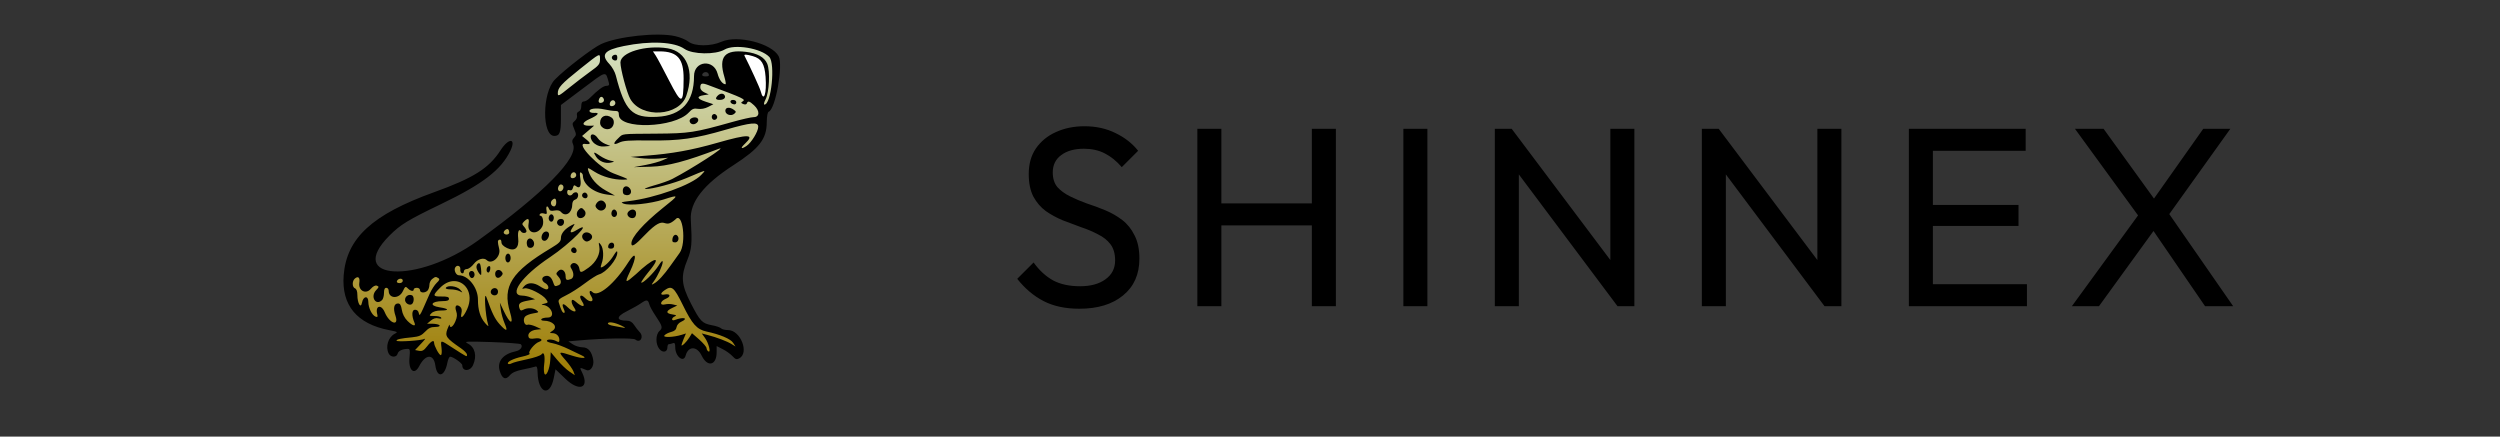 <svg width="939" height="164" viewBox="0 0 939 164" fill="none" xmlns="http://www.w3.org/2000/svg">
<rect x="0" y="0" width="939" height="164" fill="#333333" stroke="none"/>
<path d="M405.4 115.96C400.152 115.96 395.672 115 391.96 113.08C388.248 111.16 384.952 108.376 382.072 104.728L388.216 98.584C390.328 101.528 392.76 103.768 395.512 105.304C398.264 106.776 401.656 107.512 405.688 107.512C409.656 107.512 412.824 106.648 415.192 104.92C417.624 103.192 418.84 100.824 418.84 97.816C418.84 95.32 418.264 93.304 417.112 91.768C415.96 90.232 414.392 88.984 412.408 88.024C410.488 87 408.376 86.104 406.072 85.336C403.768 84.504 401.464 83.64 399.16 82.744C396.856 81.784 394.744 80.632 392.824 79.288C390.904 77.88 389.336 76.056 388.12 73.816C386.968 71.576 386.392 68.76 386.392 65.368C386.392 61.592 387.288 58.392 389.08 55.768C390.936 53.08 393.432 51.032 396.568 49.624C399.768 48.152 403.352 47.416 407.32 47.416C411.672 47.416 415.576 48.28 419.032 50.008C422.488 51.672 425.304 53.88 427.48 56.632L421.336 62.776C419.352 60.472 417.208 58.744 414.904 57.592C412.664 56.44 410.072 55.864 407.128 55.864C403.544 55.864 400.696 56.664 398.584 58.264C396.472 59.8 395.416 61.976 395.416 64.792C395.416 67.032 395.992 68.856 397.144 70.264C398.36 71.608 399.928 72.76 401.848 73.72C403.768 74.68 405.88 75.576 408.184 76.408C410.552 77.176 412.888 78.04 415.192 79C417.496 79.96 419.608 81.176 421.528 82.648C423.448 84.12 424.984 86.04 426.136 88.408C427.352 90.712 427.96 93.624 427.96 97.144C427.96 103.032 425.912 107.64 421.816 110.968C417.784 114.296 412.312 115.96 405.4 115.96ZM449.722 115V48.376H458.746V115H449.722ZM492.73 115V48.376H501.754V115H492.73ZM455.866 84.664V76.408H494.938V84.664H455.866ZM527.103 115V48.376H536.127V115H527.103ZM561.453 115V48.376H567.789L570.477 58.84V115H561.453ZM607.533 115L566.637 60.376L567.789 48.376L608.781 102.904L607.533 115ZM607.533 115L604.845 105.112V48.376H613.869V115H607.533ZM639.209 115V48.376H645.545L648.233 58.84V115H639.209ZM685.289 115L644.393 60.376L645.545 48.376L686.537 102.904L685.289 115ZM685.289 115L682.601 105.112V48.376H691.625V115H685.289ZM716.966 115V48.376H725.99V115H716.966ZM723.11 115V106.744H761.318V115H723.11ZM723.11 84.856V76.984H758.15V84.856H723.11ZM723.11 56.632V48.376H760.838V56.632H723.11ZM828.215 115L807.287 84.472H805.655L779.351 48.376H790.103L810.839 77.08H812.471L838.775 115H828.215ZM778.199 115L804.023 79.576L810.167 84.952L788.375 115H778.199ZM813.047 82.84L806.999 77.464L827.543 48.376H837.719L813.047 82.84Z" fill="black"/>
<path fill-rule="evenodd" clip-rule="evenodd" d="M277.428 132.978L276.546 126.803L263.093 121.73L257.579 113.129L254.05 103.425L258.241 90.192L257.138 75.195L269.489 62.844L283.824 53.801L286.912 43.215L290.661 34.614L291.323 21.381L287.573 18.514L276.987 15.647L267.062 18.514L256.035 16.529L249.198 14.544L235.524 15.206L224.938 19.175L208.617 31.306L207.074 38.143L210.823 37.26L227.584 25.351L230.672 33.07L221.189 38.584L217.219 46.965V58.874L197.59 80.047L181.49 91.515L158.774 102.322L143.335 103.425L132.087 101.219L130.764 109.159L137.16 119.304L150.613 123.274L147.085 129.67H155.465V136.066L162.523 132.096L165.831 136.948L169.58 132.537L176.417 136.066L177.079 132.096L172.448 127.685L175.976 125.921L198.252 128.347L196.487 132.537L189.209 135.404L190.091 139.595L202.442 135.404L203.765 142.903L206.632 141.359L207.956 135.625L215.675 142.903L217.88 142.241L215.675 136.066H221.189L220.527 132.537L211.705 129.008L211.926 126.141L237.95 124.818L234.863 121.289L229.79 119.745L234.201 114.673L245.228 111.144L250.301 122.392L248.095 126.582L249.198 127.906H254.932L255.153 132.096L260.446 128.347L266.401 134.081L267.945 131.875L267.504 128.347L277.428 132.978ZM267.504 30.203L261.99 29.762L262.652 26.233L265.74 25.572L267.504 27.997V30.203Z" fill="url(#paint0_linear_193_3)"/>
<path d="M277.782 19.837L285.943 37.04H287.045L287.928 34.834L288.369 29.541L287.707 25.13L285.943 21.822L281.091 19.837H277.782Z" fill="white"/>
<path d="M242.274 19.396L255.286 38.363L256.61 37.04L257.492 33.29L257.713 26.233L255.728 21.16L251.537 18.955L245.362 18.514L242.274 19.396Z" fill="white"/>
<path d="M239.555 13.419C244.921 12.845 250.339 12.823 253.647 13.588C255.471 13.999 257.677 14.912 258.588 15.647C260.882 17.441 266.998 17.47 270.997 15.676C276.996 13.03 289.876 16.294 292.464 21.117C294.228 24.439 291.287 40.995 288.729 41.965C288.288 42.142 288.024 43.641 287.994 45.935C287.965 52.228 285.2 55.757 275.467 62.05C264.293 69.254 259.059 75.93 259.47 82.517C260 91.486 259.823 93.544 258.176 97.602C255.618 103.807 255.883 106.895 259.5 113.953C262.999 120.745 263.704 121.451 267.38 122.157C268.938 122.421 270.497 122.98 270.85 123.333C271.203 123.686 272.379 123.98 273.467 123.98C278.114 123.98 281.525 132.537 277.672 134.595C276.673 135.125 276.261 135.007 275.114 133.772C274.379 132.978 272.732 131.773 271.468 131.155L269.174 129.978V132.273C269.174 137.272 265.733 138.066 263.557 133.596C261.793 129.92 258.529 129.89 257.529 133.536C256.765 136.418 253.618 133.919 253.618 130.42C253.618 128.979 253.412 128.626 252.677 128.92C252.177 129.125 251.501 129.273 251.207 129.273C250.913 129.273 250.678 129.802 250.678 130.478C250.678 132.301 248.913 132.625 247.649 131.067C246.178 129.273 246.208 125.655 247.707 124.303C249.001 123.127 248.854 122.538 246.178 118.539C245.09 116.922 244.032 114.982 243.855 114.217C243.414 112.511 242.826 112.452 240.768 113.893C239.915 114.511 237.503 115.864 235.415 116.922C231.357 118.951 231.387 120.451 235.475 120.451C236.621 120.451 237.445 120.951 238.18 122.068C238.738 122.95 239.679 124.126 240.238 124.715C241.973 126.45 240.503 129.067 238.65 127.538C237.827 126.861 226.976 127.009 217.213 127.891L213.478 128.214L215.155 129.331C216.096 129.949 217.713 130.449 218.772 130.449C220.948 130.449 222.3 132.066 222.829 135.272C223.182 137.506 221.771 139.594 220.301 139.006C217.537 137.889 217.625 137.83 218.684 140.006C221.448 145.829 217.536 147.211 212.361 142.271L208.656 138.712L207.979 142.035C206.538 149.24 202.098 147.71 201.922 139.947C201.863 137.947 201.657 137.448 201.01 137.712C200.539 137.889 198.481 138.359 196.452 138.771C193.806 139.3 192.394 139.918 191.511 140.947C189.894 142.888 188.601 142.3 187.689 139.271C186.63 135.742 188.954 132.919 193.806 131.919C195.511 131.567 196.511 130.126 195.629 129.302C195.335 129.037 190.365 128.684 184.543 128.479C174.897 128.184 174.162 128.214 175.721 129.038C178.456 130.449 179.22 133.713 177.662 137.154C176.574 139.565 173.632 139.595 173.632 137.183C173.632 136.419 170.163 133.978 169.075 133.978C168.752 133.978 168.281 134.977 168.046 136.183C167.046 141.506 164.222 142.211 163.517 137.271C162.899 132.801 159.812 132.92 157.43 137.566C155.577 141.124 153.313 139.065 153.812 134.272C154.077 131.508 153.99 131.037 153.166 131.037C151.108 131.067 149.608 131.772 149.343 132.86C148.961 134.331 146.785 134.301 146.02 132.831C144.667 130.331 145.814 126.597 148.284 125.362C149.549 124.744 149.402 124.627 146.197 124.009C134.052 121.656 128.229 114.658 129.082 103.425C130.17 89.427 139.786 80.576 163.046 72.195C177.838 66.872 183.661 63.197 188.013 56.434C191.071 51.67 193.982 51.816 191.717 56.58C188.277 63.755 181.426 69.078 165.752 76.606C153.166 82.664 150.431 84.34 146.314 88.457C129.464 105.307 156.607 106.895 179.514 90.369C204.304 72.519 217.507 59.138 215.213 54.139C214.772 53.11 214.831 52.581 215.596 51.728C216.508 50.728 216.507 50.464 215.684 48.494C214.86 46.494 214.861 46.288 215.89 45.406C216.537 44.847 216.89 43.994 216.713 43.347C216.537 42.671 216.802 42.113 217.39 41.877C217.948 41.672 218.33 40.847 218.33 39.818C218.33 38.642 218.624 38.113 219.3 38.113C219.83 38.113 220.86 37.525 221.565 36.79C224.653 33.702 226.652 32.232 227.799 32.232C228.652 32.232 228.917 31.938 228.711 31.202C227.388 26.497 228.152 26.322 218.624 33.467L210.684 39.437V44.524C210.684 49.788 210.214 51.052 208.215 51.052C203.51 51.052 203.627 34.819 208.391 29.908C212.155 26.027 222.536 18.058 225.77 16.558C228.873 15.117 234.188 13.992 239.555 13.419ZM247.961 16.059C243.995 15.875 239.267 16.279 234.298 17.293C226.917 18.793 225.535 20.557 228.917 24.086C229.887 25.115 230.975 27.026 231.299 28.35C234.739 41.73 237.385 44.377 246.854 43.877C256.029 43.406 260.676 38.26 260.676 28.585C260.676 22.821 268.056 22.086 269.527 27.674C270.115 29.938 271.38 31.643 272.497 31.643C272.733 31.643 272.527 30.409 272.086 28.909C269.792 21.293 272.173 18.528 280.142 19.469C284.465 19.999 287.142 21.498 288.171 23.939C289.318 26.703 288.935 34.702 287.524 37.378C286.965 38.436 286.789 39.289 287.112 39.289C289.7 39.289 291.258 23.851 288.935 21.381C285.847 18.087 275.82 16.44 272.144 18.616C268.762 20.616 260.088 20.469 257.059 18.352C255.133 17.014 251.928 16.242 247.961 16.059ZM224.532 20.859C223.631 21.278 221.771 22.778 217.948 25.821C210.714 31.614 209.509 32.938 209.509 35.055C209.509 36.29 209.891 36.113 213.772 32.967C216.125 31.085 219.683 28.35 221.683 26.909C224.888 24.645 225.359 24.057 225.359 22.38C225.373 21.101 225.432 20.44 224.532 20.859ZM279.613 20.911C281.789 25.145 285.406 33.055 285.7 34.231C286.847 38.701 288.024 35.231 287.553 28.88C287.171 23.939 286.024 22.027 282.76 21.086C280.437 20.41 279.349 20.352 279.613 20.911ZM266.175 27.792C265.763 26.762 264.116 26.88 263.763 27.968C263.616 28.439 264.087 28.703 265.028 28.703C266.145 28.703 266.439 28.468 266.175 27.792ZM263.616 31.46C263.175 31.6 263.028 32.055 263.028 32.879C263.028 33.555 263.675 34.319 264.616 34.731L266.204 35.467L264.292 35.761C261.499 36.202 261.764 37.113 265.057 38.201L267.939 39.142L265.969 40.172C264.763 40.789 263.322 41.054 262.146 40.877C260.617 40.612 259.97 40.877 258.647 42.318C253.207 48.082 232.445 48.699 232.445 43.112C232.445 41.995 232.151 41.671 231.122 41.671C230.387 41.701 228.505 41.436 226.946 41.083C223.829 40.407 221.095 40.819 221.447 41.848C221.594 42.23 222.388 42.465 223.27 42.406C225.446 42.259 224.623 43.289 221.447 44.7C218.507 45.994 218.389 47.229 221.241 47.229L223.153 47.2L220.889 49.141L218.624 51.081L220.389 52.522C222.065 53.904 221.859 54.316 219.712 54.051C215.919 53.581 225.124 63.108 230.387 65.108C236.504 67.431 236.503 67.431 234.092 67.49C230.504 67.549 226.27 66.372 223.33 64.52C220.683 62.843 220.595 62.815 220.977 64.109C221.859 67.049 224.183 69.666 227.506 71.548L230.975 73.46L228.035 73.077C222.888 72.401 218.919 69.254 218.919 65.843C218.919 65.519 218.625 65.05 218.243 64.814C217.772 64.52 217.683 65.167 217.977 67.078C218.418 69.931 217.742 71.078 216.331 69.902C215.713 69.402 215.449 69.549 215.213 70.519C214.978 71.372 214.566 71.666 213.949 71.431C213.302 71.195 213.037 71.43 213.037 72.254C213.037 73.459 214.449 73.842 215.095 72.813C215.301 72.489 215.831 72.224 216.302 72.224C217.566 72.224 217.36 74.636 216.066 74.96C215.331 75.165 214.949 75.812 214.92 77.018C214.831 80.076 212.361 81.605 210.714 79.606C210.243 79.047 209.421 78.87 208.303 79.076C207.039 79.341 206.48 79.165 206.215 78.459C205.627 76.959 204.951 77.37 205.274 79.046C205.509 80.399 205.392 80.546 204.333 80.193C203.686 79.987 202.98 80.106 202.774 80.429C202.539 80.782 202.656 81.046 202.98 81.046C203.95 81.046 204.391 83.752 203.656 85.105C201.862 88.428 197.952 87.781 198.51 84.222C198.893 82.046 198.364 81.693 196.864 83.164C196.011 84.046 196.011 84.222 196.835 85.134C197.335 85.693 197.746 86.457 197.746 86.84C197.746 87.663 196.187 87.751 195.687 86.928C194.923 85.693 194.365 86.986 194.629 89.427C195.07 93.103 193.393 94.573 190.423 93.162C189.041 92.485 188.336 91.75 188.336 90.956C188.336 90.25 188.042 89.868 187.601 90.015C186.836 90.309 186.836 90.721 187.512 93.544C188.189 96.426 184.689 99.543 182.837 97.72C181.719 96.602 179.396 97.278 177.985 99.102C177.191 100.16 175.985 101.043 175.368 101.043C174.721 101.043 174.221 101.454 174.221 101.984C174.221 102.483 173.898 102.778 173.486 102.631C173.074 102.513 172.809 101.807 172.898 101.131C173.045 99.837 171.662 99.337 170.986 100.454C170.368 101.425 171.28 103.396 172.338 103.396C175.867 103.396 179.514 108.041 179.514 112.511C179.514 116.452 180.367 119.186 182.19 121.333C183.307 122.598 183.631 122.774 183.337 121.922C182.278 118.569 181.661 108.688 182.72 111.688C184.778 117.569 185.866 119.775 187.601 121.716C190.248 124.656 190.894 124.598 189.541 121.48C188.953 120.098 188.277 117.775 188.101 116.334L187.748 113.687L189.13 116.628C191.6 121.892 193.071 122.274 191.571 117.275C188.601 107.542 192.13 102.042 207.009 93.162C210.097 91.309 210.684 90.692 210.684 89.339C210.684 87.692 212.214 85.898 214.684 84.604C216.066 83.898 216.066 83.899 215.066 85.428C213.713 87.486 214.272 87.839 216.654 86.368C223.27 82.34 214.184 91.545 206.568 96.603C195.982 103.631 190.688 111.041 196.276 111.041C197.04 111.041 198.422 111.335 199.334 111.717L200.98 112.393L198.363 112.894C195.246 113.452 194.57 114.04 195.07 115.687C195.394 116.687 195.687 116.804 196.569 116.334C198.099 115.51 200.275 115.599 201.54 116.54C202.539 117.275 202.421 117.364 200.275 117.716C198.952 117.922 197.569 118.481 197.187 118.951C196.246 120.068 196.981 122.421 198.128 121.98C198.598 121.774 199.951 122.098 201.157 122.627L203.333 123.626L201.451 123.832C199.363 124.068 198.04 125.303 198.54 126.597C198.775 127.215 199.422 127.361 200.863 127.126C203.069 126.773 204.362 127.773 202.48 128.391C200.804 128.92 198.099 132.302 198.922 132.802C199.275 133.037 198.04 133.537 196.158 133.948C192.776 134.654 190.159 136.007 190.835 136.653C191.012 136.859 191.659 136.772 192.247 136.448C192.835 136.125 195.452 135.449 198.04 134.919C200.628 134.39 203.039 133.566 203.421 133.066C204.333 131.86 204.804 133.743 204.392 136.89C204.216 138.154 204.245 139.683 204.451 140.242C205.068 141.859 206.479 138.683 206.685 135.184L206.862 132.273L209.361 135.242C210.714 136.86 212.773 138.83 213.89 139.565L215.919 140.947L215.361 139.447C215.037 138.624 213.713 136.742 212.42 135.272C209.479 131.919 209.567 131.861 215.037 133.625C218.86 134.831 221.124 134.655 218.301 133.39C217.831 133.184 215.714 132.184 213.626 131.155C211.508 130.126 208.802 129.125 207.597 128.92C206.391 128.714 205.391 128.332 205.391 128.037C205.391 127.332 207.567 127.362 208.949 128.126C209.89 128.626 210.097 128.538 210.097 127.656C210.097 126.244 208.979 125.156 207.48 125.126C206.303 125.097 206.303 125.068 207.597 124.186C209.714 122.715 207.656 120.451 204.215 120.451C203.539 120.451 203.127 120.186 203.333 119.863C203.539 119.539 204.598 119.275 205.715 119.275C208.891 119.275 207.068 114.717 203.804 114.511C203.215 114.452 203.48 114.276 204.392 114.07C205.951 113.687 205.98 113.628 205.068 112.364C203.833 110.6 198.51 107.924 197.04 108.306C195.922 108.6 195.923 108.571 196.893 107.483C198.217 106.012 200.51 106.042 202.745 107.512C203.715 108.159 204.833 108.689 205.245 108.689C206.421 108.689 206.098 107.042 204.804 106.336C203.422 105.601 203.274 104.248 204.509 103.777C205.921 103.218 207.039 103.954 207.686 105.807C208.332 107.66 208.362 107.689 209.744 107.159C210.979 106.689 210.95 105.248 209.685 103.866C208.774 102.866 208.774 102.689 209.656 101.807C210.891 100.572 212.449 101.66 212.449 103.748C212.449 105.218 212.86 105.424 214.448 104.807C215.566 104.366 215.654 102.66 214.684 101.043C214.096 100.131 214.096 99.749 214.684 99.16C215.654 98.19 217.39 99.22 217.625 100.955C217.89 102.602 218.272 102.543 221.095 100.514C223.977 98.426 225.594 95.22 225.094 92.633C224.771 90.868 224.8 90.81 225.652 91.898C226.682 93.192 226.859 96.691 225.976 98.955C225.682 99.779 225.564 100.454 225.711 100.454C226.711 100.454 229.152 98.191 230.387 96.103C231.505 94.28 231.857 93.985 231.857 94.926C231.857 97.396 227.652 102.366 224.976 103.072C224.27 103.248 221.888 104.748 219.712 106.394C217.536 108.041 214.36 110.1 212.625 110.923C210.008 112.217 209.568 112.658 209.891 113.658C210.744 116.481 211.273 117.511 211.832 117.511C212.214 117.511 212.184 116.981 211.743 116.04C210.802 113.952 211.479 113.658 213.243 115.422C215.243 117.393 217.066 117.54 215.713 115.628C214.155 113.393 214.449 111.688 216.125 113.217C218.772 115.569 220.154 115.511 218.566 113.1C217.242 111.071 218.096 110.247 219.772 111.952C221.713 113.893 223.418 113.364 222.065 111.276C221.036 109.717 221.418 108.6 222.565 109.747C224.623 111.805 230.887 106.571 236.033 98.455C238.973 93.838 239.356 96.25 236.592 102.072C234.504 106.483 234.769 106.571 238.827 103.013C245.034 97.085 249.489 95.073 243.531 102.219C241.914 104.218 240.709 105.983 240.856 106.13C241.385 106.63 245.561 102.543 247.266 99.896C248.384 98.132 248.913 97.661 248.913 98.425C248.884 99.719 247.119 103.542 245.56 105.689C244.561 107.071 244.561 107.101 245.678 106.483C247.178 105.66 249.383 103.278 251.912 99.69C253 98.132 254.5 96.044 255.235 95.044C257.941 91.339 256.411 79.135 253.677 82.429C248.602 86.881 250.717 79.437 242.355 88.104C238.533 92.132 237.15 93.014 237.15 91.427C237.15 89.074 241.65 84.017 248.795 78.253C255.265 73.107 255.265 72.989 249.236 74.93C244.09 76.548 236.474 77.341 234.239 76.489C233.004 76.018 233.24 75.9 236.122 75.547C246.09 74.371 259.823 69.431 263.322 65.755C265.351 63.638 265.763 63.549 257.735 66.931C253.03 68.901 244.884 71.078 242.443 70.99C241.62 70.99 243.091 70.372 245.678 69.637C248.266 68.931 251.295 67.843 252.442 67.255C259.941 63.373 273.673 54.492 270.026 55.874C257.676 60.609 250.737 62.432 244.502 62.609L238.032 62.785L242.443 61.962C244.884 61.491 247.796 60.697 248.913 60.168L250.972 59.257L247.443 59.55C245.502 59.727 242.326 59.639 240.385 59.374L236.856 58.933L242.738 58.462C252.383 57.727 259.882 56.374 269.41 53.64C281.202 50.258 283.672 50.346 279.79 53.993C277.967 55.698 278.29 56.198 280.348 54.846C282.201 53.64 284.789 49.405 284.789 47.612C284.789 45.73 282.171 45.965 272.644 48.7C261.058 52.081 255.265 52.904 243.943 52.757C236.268 52.669 234.033 52.816 232.533 53.581C230.269 54.699 230.122 53.875 232.24 51.904C234.122 50.14 232.769 50.316 246.561 50.199C258.882 50.111 260.823 49.817 275.026 45.818C278.584 44.818 282.201 43.994 283.113 43.994C285.377 43.994 285.436 41.583 283.23 39.554C281.495 37.937 280.878 37.79 280.525 38.819C280.407 39.231 279.878 39.348 279.172 39.083C278.261 38.701 278.202 38.554 278.908 38.113C280.202 37.319 279.613 37.025 265.969 31.938C264.792 31.497 264.057 31.32 263.616 31.46ZM225.892 36.378C225.557 36.378 225.226 36.672 225.005 37.261C224.564 38.407 225.094 38.936 226.241 38.495C226.741 38.289 226.976 37.76 226.799 37.261C226.564 36.672 226.226 36.378 225.892 36.378ZM230.946 38.084C230.416 37.231 229.241 37.701 229.035 38.907C228.917 39.466 229.211 39.878 229.711 39.878C230.828 39.878 231.475 38.907 230.946 38.084ZM216.243 65.137C215.714 64.285 214.537 64.755 214.331 65.961C214.214 66.52 214.508 66.931 215.008 66.931C216.125 66.931 216.772 65.961 216.243 65.137ZM210.626 69.284C210.302 69.284 209.891 69.695 209.714 70.195C209.185 71.577 210.332 72.46 211.244 71.401C211.979 70.49 211.655 69.284 210.626 69.284ZM208.513 74.654C208.244 74.519 207.847 74.709 207.332 75.224C206.509 76.047 207.009 77.517 208.097 77.517C208.597 77.517 208.92 76.9 208.92 76.048C208.92 75.254 208.781 74.79 208.513 74.654ZM190.895 86.163C190.365 85.605 188.865 86.928 189.247 87.575C189.747 88.398 191.276 88.192 191.276 87.31C191.276 86.898 191.1 86.369 190.895 86.163ZM134.714 104.288C134.419 103.998 133.935 104.086 133.317 104.601C132.2 105.512 132.229 107.894 133.346 108.306C133.905 108.541 134.228 109.423 134.228 110.776C134.228 113.923 135.522 116.099 135.964 113.687C136.434 111.158 138.345 110.923 138.345 113.393C138.345 115.599 139.698 118.392 141.051 118.922C141.815 119.216 141.933 119.039 141.698 118.04C140.845 114.775 143.197 114.129 144.52 117.305C146.285 121.539 149.961 122.745 148.549 118.628C147.579 115.834 147.961 113.982 149.49 113.982C150.284 113.982 150.637 114.599 150.931 116.393C151.166 117.922 151.96 119.451 153.019 120.51C154.93 122.421 156.371 122.803 155.666 121.186C154.548 118.598 154.636 116.334 155.871 116.334C156.665 116.334 157.165 116.804 157.312 117.657C157.518 118.745 157.782 118.451 158.87 116.04C159.576 114.423 160.723 111.835 161.4 110.306C162.076 108.806 163.282 106.954 164.017 106.248C165.076 105.278 165.223 104.836 164.664 104.484C163.694 103.866 163.517 103.866 162.311 104.807C161.753 105.218 161.282 106.218 161.282 107.012C161.282 107.806 160.958 108.777 160.576 109.159C159.576 110.159 157.753 110.041 157.753 108.982C157.753 108.483 157.224 108.1 156.577 108.1C155.93 108.1 155.401 108.365 155.401 108.689C155.401 109.571 154.254 109.394 153.196 108.335C152.343 107.453 152.166 107.542 151.313 109.365C149.902 112.364 145.991 112.246 145.991 109.218C145.991 108.6 145.579 108.1 145.109 108.1C144.491 108.1 144.226 108.718 144.226 110.041C144.226 111.1 143.903 112.306 143.521 112.688C141.168 115.04 138.963 111.452 141.257 109.012C142.374 107.835 142.403 107.629 141.58 107.306C140.962 107.071 140.138 107.512 139.256 108.512C137.404 110.688 134.522 109.159 134.963 106.248C135.11 105.248 135.008 104.578 134.714 104.288ZM150.324 104.685C149.821 104.726 149.27 105.042 149.078 105.601C148.931 106.042 149.343 106.336 150.048 106.336C150.784 106.336 151.284 105.954 151.284 105.424C151.284 104.88 150.828 104.645 150.324 104.685ZM169.985 105.608C168.47 105.762 166.855 106.52 165.34 108.042C162.4 110.982 162.458 111.423 165.84 111.365C167.957 111.335 168.634 111.541 168.634 112.217C168.634 112.864 167.987 113.1 166.281 113.1C161.9 113.129 161.047 114.805 165.105 115.422C168.575 115.952 168.898 116.628 165.663 116.628C163.987 116.628 162.723 116.981 162.047 117.657C161.076 118.627 161.135 118.687 163.193 118.687C164.37 118.687 165.487 118.951 165.693 119.304C165.957 119.687 165.576 119.775 164.664 119.569C163.723 119.304 162.811 119.598 161.841 120.392L160.4 121.598H162.576C163.752 121.627 164.899 121.892 165.105 122.215C165.311 122.568 164.634 122.804 163.399 122.804C161.87 122.804 160.929 123.245 159.694 124.568C158.341 126.009 157.4 126.42 154.813 126.685C150.49 127.097 148.931 127.45 148.931 127.95C148.931 128.538 158.429 127.92 159.517 127.273C159.988 126.979 159.4 127.802 158.136 129.096L155.901 131.478L157.401 131.772C158.606 131.978 159.223 131.626 160.429 130.067C161.929 128.097 163.046 127.538 163.046 128.744C163.046 129.891 164.929 133.39 165.546 133.39C165.899 133.39 166.016 132.331 165.84 130.743C165.487 127.538 165.223 127.538 169.987 130.625C175.633 134.242 175.397 134.154 175.397 133.213C175.397 132.743 174.397 131.684 173.191 130.861C167.575 126.979 167.075 126.303 168.016 123.686C168.487 122.392 168.898 121.656 168.898 122.068C168.957 123.538 170.193 122.745 171.045 120.686C171.722 119.098 171.78 118.128 171.339 116.864C170.663 114.923 171.428 114.07 172.81 115.187C173.427 115.716 173.574 116.481 173.309 117.686C172.751 120.156 174.045 119.216 175.456 116.128C178.169 110.107 174.529 105.145 169.985 105.608ZM252.799 108.53C251.847 107.762 250.972 108.071 249.619 109.012C247.913 110.217 247.972 110.952 249.736 110.6C251.824 110.217 252.089 111.394 250.089 112.217C247.884 113.129 247.649 114.863 249.796 114.334C250.589 114.128 251.971 114.128 252.824 114.363L254.382 114.746L252.442 115.687C250.031 116.863 250.06 117.716 252.559 118.098C254.03 118.333 254.265 118.51 253.471 118.834C252.912 119.04 252.442 119.54 252.442 119.922C252.442 120.275 252.854 120.422 253.383 120.216C256.794 118.892 258.823 119.51 255.736 120.921C254.942 121.274 254.206 122.156 254.118 122.892C253.971 123.803 253.353 124.362 252.089 124.685C251.06 124.95 249.943 125.509 249.56 125.979C248.825 126.861 252.942 126.714 256.059 125.744L257.647 125.244L256.794 127.244C256.353 128.332 255.971 129.42 255.971 129.626C255.971 130.302 257.882 128.45 258.911 126.774L259.911 125.156L262.646 127.538C264.146 128.89 265.38 130.332 265.38 130.773C265.38 131.184 265.674 131.743 266.057 131.978C267.115 132.625 266.175 128.861 264.793 126.92L263.587 125.244L265.821 125.832C269.203 126.714 273.173 128.214 274.791 129.244L276.261 130.155L275.35 128.744C274.409 127.274 270.379 125.597 265.41 124.539C261.734 123.745 259.999 121.804 256.441 114.511C254.78 111.144 253.751 109.298 252.799 108.53ZM228.328 121.539C228.328 121.833 229.328 122.245 230.534 122.421C231.739 122.627 233.386 122.95 234.21 123.098C235.151 123.303 234.827 122.98 233.328 122.274C230.828 121.068 228.328 120.686 228.328 121.539Z" fill="black"/>
<path d="M250.766 18.146C257.97 19.323 260.94 26.762 257.794 35.908C255.147 43.73 240.944 44.583 236.739 37.172C235.445 34.908 233.034 25.968 233.034 23.469C233.034 19.675 242.532 16.823 250.766 18.146ZM246.267 20.852C246.825 21.675 249.09 25.939 251.325 30.291C256.059 39.495 256.706 39.407 256.765 29.585C256.794 22.028 254.471 19.352 247.825 19.293H245.237L246.267 20.852Z" fill="black"/>
<path d="M231.857 21.645C231.857 22.528 231.563 22.851 230.828 22.704C230.269 22.587 229.799 22.116 229.799 21.645C229.799 21.175 230.269 20.704 230.828 20.587C231.563 20.44 231.857 20.763 231.857 21.645Z" fill="black"/>
<path d="M272.144 35.761C272.733 36.702 271.88 37.525 270.351 37.525C268.763 37.525 268.527 36.966 269.615 35.878C270.468 35.025 271.645 34.967 272.144 35.761Z" fill="black"/>
<path d="M276.555 38.437C276.555 38.995 276.143 39.289 275.585 39.172C274.085 38.907 273.909 37.525 275.32 37.525C276.055 37.525 276.555 37.907 276.555 38.437Z" fill="black"/>
<path d="M275.614 41.23C276.555 41.906 276.555 42.083 275.761 42.759C274.555 43.759 272.438 43.024 272.438 41.612C272.438 40.26 274.056 40.083 275.614 41.23Z" fill="black"/>
<path d="M269.233 43.465C269.851 44.435 268.469 45.553 267.675 44.759C266.998 44.083 267.41 42.818 268.322 42.818C268.616 42.818 269.027 43.112 269.233 43.465Z" fill="black"/>
<path d="M229.769 44.2C231.151 45.2 230.622 47.876 228.946 48.405C227.299 48.935 225.388 47.729 225.388 46.141C225.388 43.642 227.623 42.642 229.769 44.2Z" fill="black"/>
<path d="M262.146 44.612C262.763 45.583 261.087 47.053 259.882 46.582C259.323 46.377 258.941 45.759 259.029 45.23C259.264 44.112 261.558 43.642 262.146 44.612Z" fill="black"/>
<path d="M224.535 51.904C225.035 52.669 226.3 53.639 227.329 54.051L229.211 54.816L226.858 55.022C224.418 55.257 221.859 53.375 221.859 51.316C221.859 49.964 223.506 50.316 224.535 51.904Z" fill="black"/>
<path d="M225.388 58.551C226.505 59.315 228.24 60.109 229.211 60.315C230.975 60.697 230.975 60.697 229.505 61.05C227.476 61.58 225.064 60.638 223.918 58.904C222.624 56.933 222.947 56.845 225.388 58.551Z" fill="black"/>
<path d="M236.533 70.725C237.591 72.019 236.856 73.518 235.239 73.283C234.268 73.165 233.916 72.724 233.916 71.636C233.916 69.931 235.445 69.401 236.533 70.725Z" fill="black"/>
<path d="M220.271 72.606C221.094 73.4 220.653 74.665 219.654 74.459C219.095 74.341 218.624 73.9 218.624 73.43C218.624 72.518 219.654 71.989 220.271 72.606Z" fill="black"/>
<path d="M227.123 76.018C228.711 77.929 226.094 80.223 224.329 78.459C223.565 77.723 223.506 77.253 223.976 76.488C224.859 75.106 226.211 74.9 227.123 76.018Z" fill="black"/>
<path d="M219.536 79.047C220.507 80.194 219.595 81.929 217.978 81.929C216.654 81.929 216.184 80.164 217.184 78.959C218.095 77.871 218.595 77.871 219.536 79.047Z" fill="black"/>
<path d="M238.533 79.076C239.209 79.782 238.944 81.488 238.092 81.811C236.621 82.399 235.004 80.753 235.915 79.635C236.739 78.665 237.856 78.43 238.533 79.076Z" fill="black"/>
<path d="M231.651 79.605C232.151 80.899 230.916 82.105 230.005 81.193C229.27 80.458 229.74 78.694 230.681 78.694C231.034 78.694 231.475 79.105 231.651 79.605Z" fill="black"/>
<path d="M207.921 81.252C208.097 81.694 208.009 82.399 207.715 82.87C207.039 83.958 205.686 82.664 206.186 81.37C206.597 80.253 207.509 80.194 207.921 81.252Z" fill="black"/>
<path d="M211.861 83.34C211.861 84.663 210.509 85.34 209.626 84.458C208.744 83.576 209.421 82.223 210.744 82.223C211.45 82.223 211.861 82.635 211.861 83.34Z" fill="black"/>
<path d="M221.448 87.604C222.771 88.339 222.712 89.692 221.301 90.427C220.448 90.898 219.948 90.809 219.272 90.133C217.684 88.545 219.448 86.487 221.448 87.604Z" fill="black"/>
<path d="M206.156 87.663C206.509 88.692 205.509 90.457 204.539 90.457C203.451 90.457 203.068 89.251 203.715 87.957C204.333 86.751 205.774 86.604 206.156 87.663Z" fill="black"/>
<path d="M200.098 90.162C201.098 91.368 200.569 93.103 199.216 93.103C198.393 93.103 197.981 92.662 197.864 91.574C197.658 89.78 199.069 88.898 200.098 90.162Z" fill="black"/>
<path d="M230.681 92.191C230.681 93.015 230.299 93.397 229.475 93.397C228.623 93.397 228.299 93.073 228.446 92.368C228.74 90.839 230.681 90.662 230.681 92.191Z" fill="black"/>
<path d="M216.154 93.192C216.978 93.985 216.537 95.25 215.537 95.044C214.978 94.927 214.508 94.485 214.508 94.015C214.508 93.103 215.537 92.574 216.154 93.192Z" fill="black"/>
<path d="M191.629 95.985C192.129 97.25 191.453 98.838 190.541 98.543C190.129 98.397 189.806 97.691 189.806 96.926C189.806 95.309 191.129 94.632 191.629 95.985Z" fill="black"/>
<path d="M180.308 99.132C180.573 99.573 180.867 102.072 180.749 103.072C180.661 103.954 178.955 101.425 178.955 100.337C178.926 99.249 179.867 98.396 180.308 99.132Z" fill="black"/>
<path d="M184.131 101.131C184.014 101.896 183.661 102.455 183.337 102.366C182.455 102.16 182.631 100.308 183.543 99.984C184.072 99.808 184.249 100.161 184.131 101.131Z" fill="black"/>
<path d="M188.395 101.984C188.983 102.689 188.924 103.042 188.189 103.777C187.131 104.865 185.984 104.366 185.984 102.836C185.984 101.395 187.484 100.896 188.395 101.984Z" fill="black"/>
<path d="M178.132 102.513C178.661 103.866 177.308 105.159 176.544 103.983C176.25 103.483 176.073 102.866 176.191 102.542C176.485 101.542 177.749 101.513 178.132 102.513Z" fill="black"/>
<path d="M186.954 108.983C187.16 109.512 187.043 110.218 186.69 110.57C185.808 111.453 184.102 110.659 184.337 109.424C184.602 108.071 186.484 107.747 186.954 108.983Z" fill="black"/>
<path d="M254.383 88.486C255.294 89.398 254.765 91.044 253.589 91.044C252.648 91.044 252.412 90.721 252.559 89.78C252.736 88.427 253.677 87.78 254.383 88.486Z" fill="black"/>
<path d="M154.666 110.894C155.724 111.246 155.577 113.952 154.46 114.364C153.96 114.569 153.166 114.334 152.696 113.864C151.284 112.452 152.754 110.217 154.666 110.894Z" fill="black"/>
<path d="M172.81 108.777C173.927 110.041 173.927 110.041 172.633 109.365C171.928 108.982 170.398 108.688 169.222 108.688C167.958 108.688 167.252 108.453 167.458 108.1C168.134 107.012 171.633 107.453 172.81 108.777Z" fill="black"/>
<defs>
<linearGradient id="paint0_linear_193_3" x1="211.043" y1="14.544" x2="211.043" y2="142.903" gradientUnits="userSpaceOnUse">
<stop stop-color="#D6E3C5"/>
<stop offset="1" stop-color="#9D7B00"/>
</linearGradient>
</defs>
</svg>
